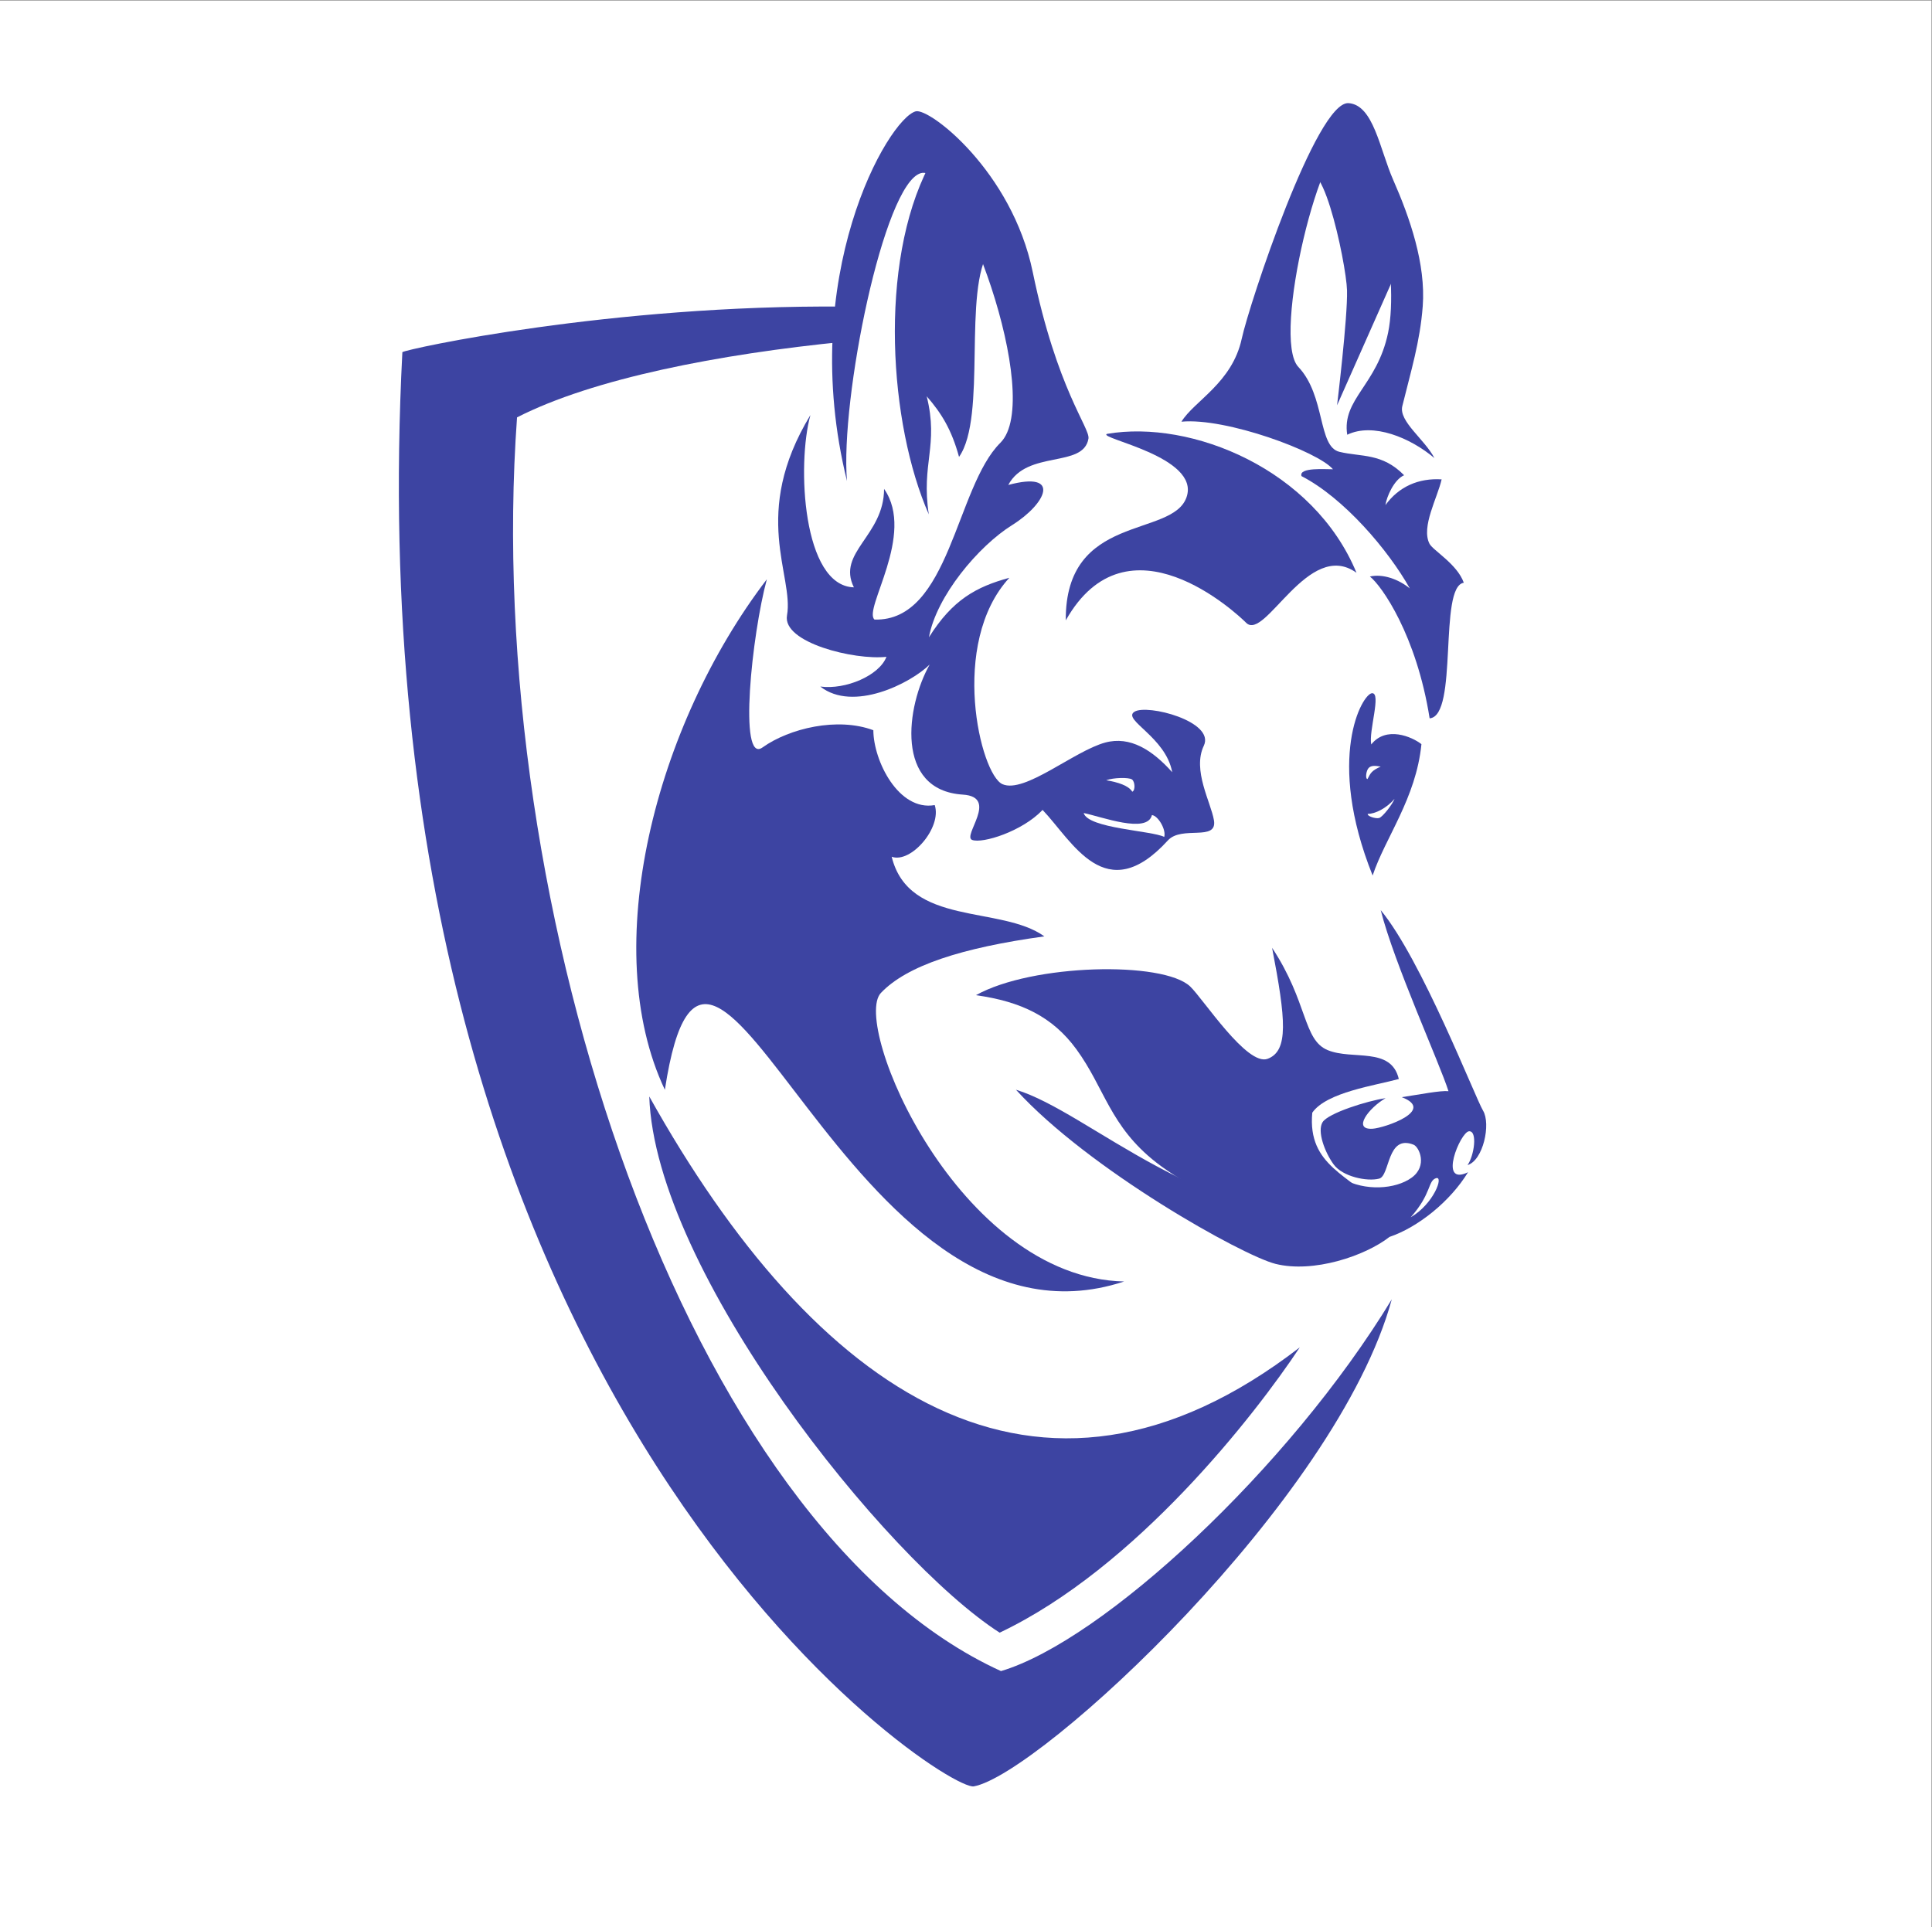 <?xml version="1.0" encoding="UTF-8" standalone="no"?>
<svg
   xmlns:dc="http://purl.org/dc/elements/1.1/"
   xmlns:cc="http://creativecommons.org/ns#"
   xmlns:rdf="http://www.w3.org/1999/02/22-rdf-syntax-ns#"
   xmlns:svg="http://www.w3.org/2000/svg"
   xmlns="http://www.w3.org/2000/svg"
   viewBox="0 0 419.44 418.44"
   height="418.44"
   width="419.44"
   xml:space="preserve"
   id="svg2"
   version="1.1"><rect x="0" y="0" width="419.44" height="418.44" fill="#808080" stroke="none"/><defs
     id="defs6" /><g
     transform="matrix(1.333,0,0,-1.333,0,418.44)"
     id="g10"><g
       transform="scale(0.1)"
       id="g12"><path
         id="path14"
         style="fill:#ffffff;fill-opacity:1;fill-rule:nonzero;stroke:none"
         d="M 0,0 H 3145.79 V 3138.25 H 0 Z" /><path
         id="path16"
         style="fill:#3d44a2;fill-opacity:1;fill-rule:nonzero;stroke:none"
         d="m 655.32,2565.43 c 6.668,5.17 339.907,77.58 719.68,74.22 23.26,-0.2 22.23,-55.01 2.04,-57 C 1170.19,2562.2 965.699,2522.39 842.086,2459.19 784.219,1656.82 1118.74,650.238 1630.27,416.922 1796.29,466.281 2099.36,746.969 2266.76,1022.54 2177.7,695.121 1693.1,248.641 1585.99,229.121 1536.36,220.059 566.809,852.352 655.32,2565.43" /><path
         id="path18"
         style="fill:#3d44a2;fill-opacity:1;fill-rule:nonzero;stroke:none"
         d="m 1281.77,2136.64 c 11.65,64.82 -59.94,164.72 38.14,326.35 -22.35,-80.67 -12.7,-278.41 70.78,-280.67 -28.2,57.11 48.97,83.61 49.18,160.36 52,-74.27 -34.88,-196.68 -15.55,-212.86 122.45,-3.46 132.26,215.92 204.89,287.91 72.63,71.98 -68.72,456.46 -129.44,439.29 -60.73,-17.16 -131.56,-369.4 -120.31,-501.47 -82.15,332.65 67.02,590.04 111.94,602.18 22.11,5.98 156.65,-97.35 190.56,-261.66 39.51,-191.39 93.66,-254.35 90.77,-271.49 -8.19,-48.55 -99.85,-17.94 -130.59,-75.47 87.25,23.42 61.98,-30.63 6.16,-65.47 -55.03,-34.35 -123.38,-116.07 -135.35,-182.64 38.44,61.08 76.82,82.11 130.93,96.88 -98.4,-107.14 -47.19,-320.47 -11.18,-336.21 36,-15.74 116.67,54.07 167.28,67.8 40.87,11.08 77.08,-12.44 109.16,-48.3 -10.41,57.56 -82.05,85.43 -61.54,98.49 20.52,13.05 131.94,-15.73 112.97,-55.43 -18.98,-39.71 11.69,-92.23 16.53,-121.36 5.85,-35.18 -52.34,-7.94 -75.05,-32.84 -101.36,-111.11 -155.13,-1.57 -204.02,49.7 -33.31,-35.11 -97.83,-55.13 -114.67,-48.9 -16.85,6.23 44.46,70.04 -15.29,73.85 -111.14,7.09 -92.21,144.12 -53.95,211.86 -31.45,-30.85 -124.76,-77.8 -178.14,-35.82 41.3,-5.59 96.29,18.1 107.73,48.43 -52.12,-5.81 -169.91,23.15 -161.94,67.49" /><path
         id="path20"
         style="fill:#3d44a2;fill-opacity:1;fill-rule:nonzero;stroke:none"
         d="m 2233.3,1926.39 c 24.22,30.66 66.41,12.59 81.74,0.48 -8.8,-88.39 -59.11,-152.55 -79.47,-213.98 -76.77,191.52 -16.94,295.7 -1.13,296.95 15.82,1.25 -5.59,-61.89 -1.14,-83.45" /><path
         id="path22"
         style="fill:#3d44a2;fill-opacity:1;fill-rule:nonzero;stroke:none"
         d="m 1735.8,2128.55 c 100.44,177.83 278.31,11.5 293.75,-3.96 30.84,-30.9 101.49,137.8 179.72,81.46 -69.49,168.36 -268.51,249.89 -406.37,226.25 -16.5,-7.11 152.92,-36.98 129.51,-103.38 -23.39,-66.4 -197.87,-25.22 -196.61,-200.37" /><path
         id="path24"
         style="fill:#3d44a2;fill-opacity:1;fill-rule:nonzero;stroke:none"
         d="m 2170.92,2374.67 c -10.56,-0.28 -56.22,3.69 -51.2,-11.15 69.11,-35.65 141.42,-120.51 176.42,-182.99 -18.75,15.36 -44.29,24.14 -65.02,19.42 19.3,-15.06 75.93,-95.89 97.28,-231.02 47.17,3.74 14.1,214.76 55.65,220.86 -10.81,30.58 -50.34,52.68 -55.9,63.6 -13.95,27.43 13.19,75.15 19.78,104.8 -37.6,2.35 -69.77,-11.85 -91.51,-41.9 1.89,13.46 13.93,41.53 30.43,48.64 -36,36.59 -69.66,29.55 -105.28,38.11 -35.62,8.55 -22.41,91.17 -67.03,138.39 -44.62,47.21 39.85,388.12 82.96,366.73 43.11,-21.39 82.49,-218.49 63.23,-311.17 -17.77,-85.56 -75.58,-107.94 -66.54,-166.09 42.01,20.29 102.73,-4.81 141.98,-37.99 -15.82,30.46 -58.32,59.88 -52.28,84.56 13.84,56.48 28.88,104.66 33.27,162.71 5.19,68.62 -20.85,143.95 -48.13,205.94 -21.99,49.99 -31.99,122.09 -72.68,124.95 -52.22,3.68 -161.69,-327.07 -173.95,-383.68 -15.63,-72.16 -77.42,-101.3 -98.22,-135.22 72.39,6.91 222.62,-48.66 246.74,-77.5" /><path
         id="path26"
         style="fill:#3d44a2;fill-opacity:1;fill-rule:nonzero;stroke:none"
         d="m 1057.44,1352.96 c 9.37,-284.68 385.09,-754.331 570.66,-873.448 222.22,105.379 416.31,355.347 488.83,464.777 C 1689.11,614.41 1325.9,872.27 1057.44,1352.96" /><path
         id="path28"
         style="fill:#3d44a2;fill-opacity:1;fill-rule:nonzero;stroke:none"
         d="m 2415.39,1329.89 c -13.02,21.79 -100.03,246.05 -166.66,326.61 22.12,-87.55 95.94,-249.14 110.36,-294.92 -13.39,1.32 -45.28,-5.16 -76.11,-9.75 56.12,-21.55 -28.15,-50.23 -47.55,-51.43 -33.52,-2.01 -6.24,33.91 21.24,49.8 -29.82,-4.32 -93.51,-24.38 -102.64,-39.12 -9.13,-14.77 3.46,-48.83 18.07,-68.84 14.59,-20.02 54.55,-28.23 74.13,-23.1 17.86,4.7 12.32,72.65 56.02,55.25 9.08,-3.64 23.28,-34.54 -3.14,-53.7 -26.42,-19.16 -76.26,-22.19 -112.22,-1.79 8.48,-6.35 16.66,-14.09 24.57,-22.32 -0.03,-6.24 -6.32,-32.85 14.9,-48.86 -271.05,-7.8 -450.6,179.36 -571.7,216.21 119.16,-130.77 369.34,-270.32 422.71,-283.66 61.68,-15.42 145.91,12.84 185.69,43.92 46.31,15.67 98.97,57.82 127.87,105.35 -49.54,-23.9 -12.5,65.86 1.67,66.72 14.16,0.87 8.3,-40.18 -2.5,-55.04 25.45,7.4 38.34,66.89 25.29,88.67" /><path
         id="path30"
         style="fill:#3d44a2;fill-opacity:1;fill-rule:nonzero;stroke:none"
         d="m 2278.2,1381.43 c -12.52,53.06 -75.32,30.28 -115.8,47.01 -40.48,16.73 -32.08,78.13 -90.58,166.69 22.54,-117.31 27.07,-167.76 -7.18,-180.78 -33.6,-12.79 -105.23,97.9 -126.28,117.83 -43.91,41.55 -256.84,37.13 -348.92,-14.23 73.69,-10.31 124.89,-35.1 163.59,-88.02 46.14,-63.12 54.46,-125.38 130.11,-184.51 48.04,-37.56 139.69,-84.48 197.57,-100.11 27.06,-7.32 77.23,-29.31 105.34,-24.36 19.07,3.37 51.44,23.25 61.45,51.05 -47.55,53.67 -118.42,66.72 -110.23,154.56 23.2,33.45 103.06,44.33 140.93,54.87" /><path
         id="path32"
         style="fill:#3d44a2;fill-opacity:1;fill-rule:nonzero;stroke:none"
         d="m 1574.59,2780.38 c -20.59,29.37 -32.88,88.86 -61.78,88.11 -82.58,-159.01 -64.57,-421.04 -0.11,-567.28 -12.75,83.09 16.53,111.67 -3.39,192.34 24.09,-27.73 40.36,-54 52.65,-98.73 46.1,65.73 5.07,272.65 50.09,337.23 19.91,28.56 -16.48,18.41 -37.46,48.33" /><path
         id="path34"
         style="fill:#ffffff;fill-opacity:1;fill-rule:nonzero;stroke:none"
         d="m 1764.92,1814.69 c 28.95,-5.92 103.67,-34.4 111.2,-3.34 10.03,-0.99 23.46,-23.81 20.01,-35.58 -20.29,10.31 -123.87,13.66 -131.21,38.92" /><path
         id="path36"
         style="fill:#ffffff;fill-opacity:1;fill-rule:nonzero;stroke:none"
         d="m 1801.59,1868.05 c 12.12,4.49 36.86,4.86 41.96,1.38 5.09,-3.48 5.76,-18.2 0.52,-20 -5.82,9.85 -23.21,15.51 -42.48,18.62" /><path
         id="path38"
         style="fill:#ffffff;fill-opacity:1;fill-rule:nonzero;stroke:none"
         d="m 2271.22,1837.84 c -3.07,-8.57 -19.3,-29.62 -25.04,-31.24 -5.74,-1.63 -19.97,3.08 -18.53,6.74 11.42,-0.32 30.63,9.01 43.57,24.5" /><path
         id="path40"
         style="fill:#ffffff;fill-opacity:1;fill-rule:nonzero;stroke:none"
         d="m 2248.7,1890.36 c -8.98,1.48 -15.34,2.02 -19.55,-2.21 -4.19,-4.23 -5.88,-17.66 -1.99,-18.18 5.27,10.14 6.45,13.49 21.54,20.39" /><path
         id="path42"
         style="fill:#3d44a2;fill-opacity:1;fill-rule:nonzero;stroke:none"
         d="m 2288.95,2729.81 -111.32,-250.96 c 0,0 17.38,142.83 16.22,187.29 -1.17,44.46 -46.88,260.16 -74.49,168.22 -1.87,-6.21 67.39,101.88 67.39,101.88 l 49.17,-50.99 53.03,-155.44" /><path
         id="path44"
         style="fill:#3d44a2;fill-opacity:1;fill-rule:nonzero;stroke:none"
         d="m 1452.27,1743.47 c 31.44,-11.4 82.17,47.77 70.09,84.16 -58.68,-10.44 -99.77,71.9 -99.98,121.95 -58.41,21.82 -136.89,3.08 -180.56,-28.1 -39.53,-28.22 -17.22,184.33 7.12,273.96 -182.13,-238.26 -274.917,-601.38 -166.09,-831.62 74.02,484.68 297,-460.761 747.97,-312.26 -270.57,6.13 -444.52,419.07 -396.08,470.11 42.21,44.48 131.54,73.53 266.19,92.08 -70.85,50.97 -220.7,15.63 -248.66,129.72" /><path
         id="path46"
         style="fill:#ffffff;fill-opacity:1;fill-rule:nonzero;stroke:none"
         d="m 2338.67,1219.82 c 13.35,4.45 -3.61,-41.98 -41.14,-63.67 34.19,38.37 27.8,59.22 41.14,63.67" /></g></g></svg>